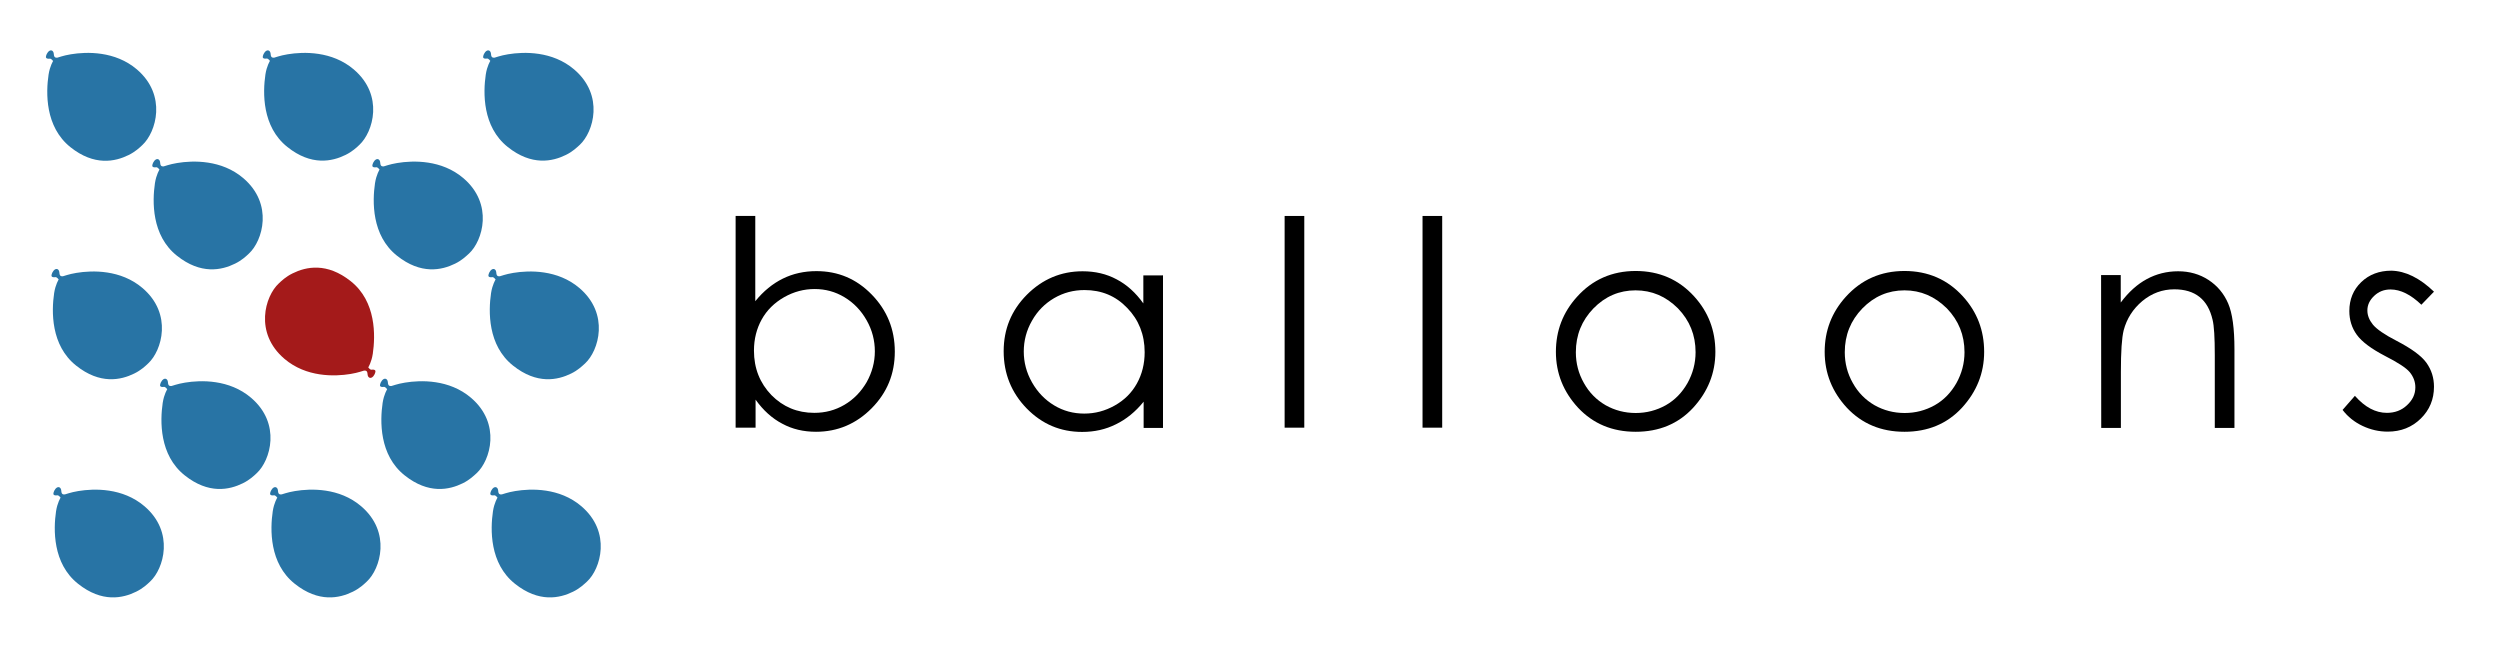 <?xml version="1.0" encoding="utf-8"?>
<!-- Generator: Adobe Illustrator 22.1.0, SVG Export Plug-In . SVG Version: 6.00 Build 0)  -->
<svg version="1.1" id="Layer_1" xmlns="http://www.w3.org/2000/svg" xmlns:xlink="http://www.w3.org/1999/xlink" x="0px" y="0px"
	 viewBox="0 0 1704 441.6" style="enable-background:new 0 0 1704 441.6;" xml:space="preserve">
<style type="text/css">
	.st0{fill:#2874A5;}
	.st1{fill:#A41A1A;}
</style>
<g>
	<path d="M501.4,291.6V147.2h13.4v58.1c5.6-6.9,11.9-12,18.8-15.4c6.9-3.4,14.5-5.1,22.9-5.1c14.8,0,27.3,5.3,37.7,16
		s15.7,23.6,15.7,38.9c0,15.1-5.2,27.9-15.8,38.6c-10.5,10.6-23.2,16-37.9,16c-8.5,0-16.2-1.8-23-5.5c-6.9-3.6-13-9.1-18.2-16.4
		v19.1H501.4z M555,281.4c7.5,0,14.3-1.8,20.6-5.5c6.3-3.7,11.3-8.9,15.1-15.4c3.7-6.6,5.6-13.7,5.6-21c0-7.4-1.8-14.5-5.6-21.2
		c-3.8-6.7-8.8-11.9-15.1-15.7c-6.3-3.8-13.1-5.6-20.3-5.6c-7.3,0-14.2,1.8-20.9,5.6c-6.6,3.8-11.7,8.8-15.2,15.1
		c-3.5,6.3-5.3,13.4-5.3,21.3c0,12,4,22.1,11.9,30.3C533.7,277.3,543.4,281.4,555,281.4z"/>
	<path d="M792.7,187.5v104.2h-13.2v-17.9c-5.6,6.9-11.9,12-18.9,15.4c-7,3.5-14.6,5.2-23,5.2c-14.8,0-27.3-5.3-37.8-16
		c-10.4-10.7-15.7-23.7-15.7-39c0-15,5.2-27.8,15.8-38.5c10.6-10.6,23.2-16,38-16c8.6,0,16.3,1.8,23.2,5.5c6.9,3.6,13,9.1,18.2,16.4
		v-19.1h13.3V187.5z M739.2,197.7c-7.5,0-14.3,1.8-20.7,5.5c-6.3,3.7-11.4,8.8-15.1,15.4c-3.8,6.6-5.6,13.7-5.6,21
		c0,7.3,1.8,14.3,5.6,21c3.8,6.7,8.8,11.9,15.1,15.7c6.3,3.8,13.1,5.6,20.5,5.6s14.2-1.8,20.8-5.5c6.6-3.7,11.6-8.7,15.1-15
		c3.5-6.3,5.3-13.4,5.3-21.3c0-12-4-22.1-11.9-30.2C760.5,201.7,750.8,197.7,739.2,197.7z"/>
	<path d="M875.6,147.2h13.4v144.3h-13.4L875.6,147.2L875.6,147.2z"/>
	<path d="M969.6,147.2H983v144.3h-13.4V147.2z"/>
	<path d="M1114.9,184.7c16,0,29.4,5.8,39.9,17.4c9.6,10.6,14.4,23.1,14.4,37.7c0,14.5-5.1,27.2-15.2,38.2
		c-10.1,10.9-23.2,16.3-39.1,16.3c-16,0-29-5.5-39.2-16.3c-10.1-10.9-15.2-23.6-15.2-38.2c0-14.4,4.8-26.9,14.4-37.5
		C1085.4,190.6,1098.8,184.7,1114.9,184.7z M1114.8,197.9c-11.1,0-20.7,4.1-28.7,12.3c-8,8.3-12,18.2-12,29.9c0,7.5,1.8,14.5,5.5,21
		c3.6,6.5,8.6,11.5,14.8,15.1c6.2,3.5,13.1,5.3,20.5,5.3s14.2-1.8,20.5-5.3c6.2-3.5,11.1-8.6,14.8-15.1c3.6-6.5,5.5-13.5,5.5-21
		c0-11.7-4-21.6-12-29.9C1135.5,202,1125.9,197.9,1114.8,197.9z"/>
	<path d="M1298.1,184.7c16,0,29.4,5.8,39.9,17.4c9.6,10.6,14.4,23.1,14.4,37.7c0,14.5-5.1,27.2-15.2,38.2
		c-10.1,10.9-23.2,16.3-39.1,16.3c-16,0-29-5.5-39.2-16.3c-10.1-10.9-15.2-23.6-15.2-38.2c0-14.4,4.8-26.9,14.4-37.5
		C1268.7,190.6,1282,184.7,1298.1,184.7z M1298.1,197.9c-11.1,0-20.7,4.1-28.7,12.3c-8,8.3-12,18.2-12,29.9c0,7.5,1.8,14.5,5.5,21
		c3.6,6.5,8.6,11.5,14.8,15.1c6.2,3.5,13.1,5.3,20.5,5.3c7.5,0,14.2-1.8,20.5-5.3c6.2-3.5,11.1-8.6,14.8-15.1
		c3.6-6.5,5.5-13.5,5.5-21c0-11.7-4-21.6-12-29.9C1318.7,202,1309.2,197.9,1298.1,197.9z"/>
	<path d="M1432.1,187.5h13.4v18.7c5.4-7.2,11.3-12.5,17.8-16s13.6-5.3,21.3-5.3c7.8,0,14.7,2,20.7,5.9c6.1,4,10.5,9.3,13.4,16
		c2.9,6.7,4.3,17.1,4.3,31.3v53.6h-13.4V242c0-12-0.5-20-1.5-24c-1.6-6.9-4.5-12.1-8.9-15.6s-10.1-5.2-17.2-5.2
		c-8.1,0-15.4,2.7-21.8,8c-6.4,5.4-10.6,12-12.7,19.9c-1.3,5.2-1.9,14.6-1.9,28.4v38.2h-13.4L1432.1,187.5L1432.1,187.5z"/>
	<path d="M1659,198.8l-8.6,8.9c-7.2-6.9-14.2-10.4-21-10.4c-4.4,0-8,1.4-11.1,4.3c-3.1,2.9-4.7,6.2-4.7,10c0,3.4,1.3,6.6,3.8,9.7
		c2.6,3.1,7.9,6.8,16.1,11c10,5.2,16.8,10.1,20.3,14.9c3.5,4.9,5.2,10.3,5.2,16.4c0,8.6-3,15.8-9,21.7c-6,5.9-13.5,8.9-22.5,8.9
		c-6,0-11.7-1.3-17.2-3.9c-5.5-2.6-10-6.2-13.6-10.9l8.4-9.6c6.9,7.8,14.1,11.6,21.8,11.6c5.4,0,10-1.7,13.7-5.2
		c3.8-3.5,5.7-7.5,5.7-12.2c0-3.8-1.3-7.2-3.8-10.3c-2.5-3-8.1-6.6-16.9-11.1c-9.4-4.9-15.8-9.7-19.2-14.4s-5.1-10.1-5.1-16.2
		c0-7.9,2.7-14.5,8.1-19.7s12.3-7.8,20.5-7.8C1639.6,184.7,1649.3,189.5,1659,198.8z"/>
</g>
<g>
	<path class="st0" d="M31.3,39c0,0-0.1-1.6,1.4-3.5c1.8-2.1,3.6-1.1,3.9,0.8c0.2,2.1,0.4,3.2,2.5,3c0.7-0.1,3.7-1.4,9.2-2.3
		c10.8-1.8,30.2-2.3,45,10.3C114,65,106.4,90.1,97.1,98.8c-1.9,1.8-4.8,4.6-9.5,6.9c-9.1,4.5-23.3,7.6-39.6-5.4
		C30.6,86.4,31.3,63,33.1,50.9c0.9-5.9,3.1-9.3,3.1-9.3S35,39.9,34,40C31.3,40.3,31.3,39,31.3,39"/>
	<path class="st0" d="M103.8,113.1c0,0-0.1-1.6,1.4-3.5c1.8-2.1,3.6-1.1,3.9,0.8c0.2,2.1,0.4,3.2,2.5,3c0.7-0.1,3.7-1.4,9.2-2.3
		c10.8-1.8,30.2-2.3,45,10.3c20.8,17.7,13.2,42.8,3.9,51.4c-1.9,1.8-4.8,4.6-9.5,6.9c-9.1,4.5-23.3,7.6-39.6-5.4
		c-17.4-13.8-16.8-37.2-15-49.4c0.9-5.9,3.1-9.3,3.1-9.3s-1.2-1.7-2.2-1.6C103.8,114.4,103.8,113.1,103.8,113.1"/>
	<path class="st0" d="M179.1,39c0,0-0.1-1.6,1.4-3.5c1.8-2.1,3.6-1.1,3.9,0.8c0.2,2.1,0.4,3.2,2.5,3c0.7-0.1,3.7-1.4,9.2-2.3
		c10.8-1.8,30.2-2.3,45,10.3C261.9,65,254.3,90,245,98.7c-1.9,1.8-4.8,4.6-9.5,6.9c-9.1,4.5-23.3,7.6-39.6-5.4
		c-17.4-13.8-16.8-37.2-15-49.4c0.9-5.9,3.1-9.3,3.1-9.3s-1.2-1.7-2.2-1.6C179.1,40.3,179.1,39,179.1,39"/>
	<path class="st0" d="M329.3,39c0,0-0.1-1.6,1.4-3.5c1.8-2.1,3.6-1.1,3.9,0.8c0.2,2.1,0.4,3.2,2.5,3c0.7-0.1,3.7-1.4,9.2-2.3
		c10.8-1.8,30.2-2.3,45,10.3c20.8,17.7,13.2,42.7,3.9,51.4c-2,1.8-4.8,4.6-9.5,6.9c-9.1,4.5-23.3,7.6-39.6-5.4
		c-17.4-13.8-16.8-37.2-15-49.4c0.9-5.9,3.1-9.3,3.1-9.3s-1.2-1.7-2.2-1.6C329.3,40.3,329.3,39,329.3,39"/>
	<path class="st0" d="M253.8,113.1c0,0-0.1-1.6,1.4-3.5c1.8-2.1,3.6-1.1,3.9,0.8c0.2,2.1,0.4,3.2,2.5,3c0.7-0.1,3.7-1.4,9.2-2.3
		c10.8-1.8,30.2-2.3,45,10.3c20.8,17.7,13.2,42.8,3.9,51.4c-2,1.8-4.8,4.6-9.5,6.9c-9.1,4.5-23.3,7.6-39.6-5.4
		c-17.4-13.8-16.8-37.2-15-49.4c0.9-5.9,3.1-9.3,3.1-9.3s-1.2-1.7-2.2-1.6C253.8,114.4,253.8,113.1,253.8,113.1"/>
	<path class="st0" d="M35.1,188c0,0-0.1-1.6,1.4-3.5c1.8-2.1,3.6-1.1,3.9,0.8c0.2,2.1,0.4,3.2,2.5,3c0.7-0.1,3.7-1.4,9.2-2.3
		c10.8-1.8,30.2-2.3,45,10.3c20.8,17.7,13.2,42.8,3.9,51.4c-1.9,1.8-4.8,4.6-9.5,6.9c-9.1,4.5-23.3,7.6-39.6-5.4
		c-17.4-13.8-16.8-37.2-15-49.4c0.9-5.9,3.1-9.3,3.1-9.3s-1.2-1.7-2.2-1.6C35.1,189.3,35.1,188,35.1,188"/>
	<path class="st0" d="M332.9,188c0,0-0.1-1.6,1.4-3.5c1.8-2.1,3.6-1.1,3.9,0.8c0.2,2.1,0.4,3.2,2.5,3c0.7-0.1,3.7-1.4,9.2-2.3
		c10.8-1.8,30.2-2.3,45,10.3c20.8,17.7,13.2,42.8,3.9,51.4c-2,1.8-4.8,4.6-9.5,6.9c-9.1,4.5-23.3,7.6-39.6-5.4
		c-17.4-13.8-16.8-37.2-15-49.4c0.9-5.9,3.1-9.3,3.1-9.3s-1.2-1.7-2.2-1.6C332.9,189.3,332.9,188,332.9,188"/>
	<path class="st0" d="M259,262.8c0,0-0.1-1.6,1.4-3.5c1.8-2.1,3.6-1.1,3.9,0.8c0.2,2.1,0.4,3.2,2.5,3c0.7-0.1,3.7-1.4,9.2-2.3
		c10.8-1.8,30.2-2.3,45,10.3c20.8,17.7,13.2,42.8,3.9,51.4c-2,1.8-4.8,4.6-9.5,6.9c-9.1,4.5-23.3,7.6-39.6-5.4
		c-17.4-13.8-16.8-37.2-15-49.4c0.9-5.9,3.1-9.3,3.1-9.3s-1.2-1.7-2.2-1.6C259,264.1,259,262.8,259,262.8"/>
	<path class="st0" d="M109.1,262.8c0,0-0.1-1.6,1.4-3.5c1.8-2.1,3.6-1.1,3.9,0.8c0.2,2.1,0.4,3.2,2.5,3c0.7-0.1,3.7-1.4,9.2-2.3
		c10.8-1.8,30.2-2.3,45,10.3c20.8,17.7,13.2,42.8,3.9,51.4c-1.9,1.8-4.8,4.6-9.5,6.9c-9.1,4.5-23.3,7.6-39.6-5.4
		c-17.4-13.8-16.8-37.2-15-49.4c0.9-5.9,3.1-9.3,3.1-9.3s-1.2-1.7-2.2-1.6C109.1,264.1,109.1,262.8,109.1,262.8"/>
	<path class="st0" d="M184.1,336.7c0,0-0.1-1.6,1.4-3.5c1.8-2.1,3.6-1.1,3.9,0.8c0.2,2.1,0.4,3.2,2.5,3c0.7-0.1,3.7-1.4,9.2-2.3
		c10.8-1.8,30.2-2.3,45,10.3c20.8,17.7,13.2,42.8,3.9,51.4c-1.9,1.8-4.8,4.6-9.5,6.9c-9.1,4.5-23.3,7.6-39.6-5.4
		c-17.4-13.8-16.8-37.2-15-49.4c0.9-5.9,3.1-9.3,3.1-9.3s-1.2-1.7-2.2-1.6C184.1,338,184.1,336.7,184.1,336.7"/>
	<path class="st0" d="M36.4,336.7c0,0-0.1-1.6,1.4-3.5c1.8-2.1,3.6-1.1,3.9,0.8c0.2,2.1,0.4,3.2,2.5,3c0.7-0.1,3.7-1.4,9.2-2.3
		c10.8-1.8,30.2-2.3,45,10.3c20.8,17.7,13.2,42.8,3.9,51.4c-1.9,1.8-4.8,4.6-9.5,6.9c-9.1,4.5-23.3,7.6-39.6-5.4
		c-17.4-13.8-16.8-37.2-15-49.4c0.9-5.9,3.1-9.3,3.1-9.3s-1.2-1.7-2.2-1.6C36.4,338,36.4,336.7,36.4,336.7"/>
	<path class="st1" d="M255.9,252.9c0,0,0.1,1.6-1.4,3.5c-1.8,2.1-3.6,1.1-3.9-0.8c-0.2-2.1-0.4-3.2-2.5-3c-0.7,0.1-3.7,1.4-9.2,2.3
		c-10.8,1.8-30.2,2.3-45-10.3c-20.8-17.7-13.2-42.8-3.9-51.4c1.9-1.8,4.8-4.6,9.5-6.9c9.1-4.5,23.3-7.6,39.6,5.4
		c17.4,13.8,16.8,37.2,15,49.4c-0.9,5.9-3.1,9.3-3.1,9.3s1.2,1.7,2.2,1.6C255.8,251.6,255.9,252.9,255.9,252.9"/>
	<path class="st0" d="M334.2,336.7c0,0-0.1-1.6,1.4-3.5c1.8-2.1,3.6-1.1,3.9,0.8c0.2,2.1,0.4,3.2,2.5,3c0.7-0.1,3.7-1.4,9.2-2.3
		c10.8-1.8,30.2-2.3,45,10.3c20.8,17.7,13.2,42.8,3.9,51.4c-2,1.8-4.8,4.6-9.5,6.9c-9.1,4.5-23.3,7.6-39.6-5.4
		c-17.4-13.8-16.8-37.2-15-49.4c0.9-5.9,3.1-9.3,3.1-9.3s-1.2-1.7-2.2-1.6C334.2,338,334.2,336.7,334.2,336.7"/>
</g>
</svg>
